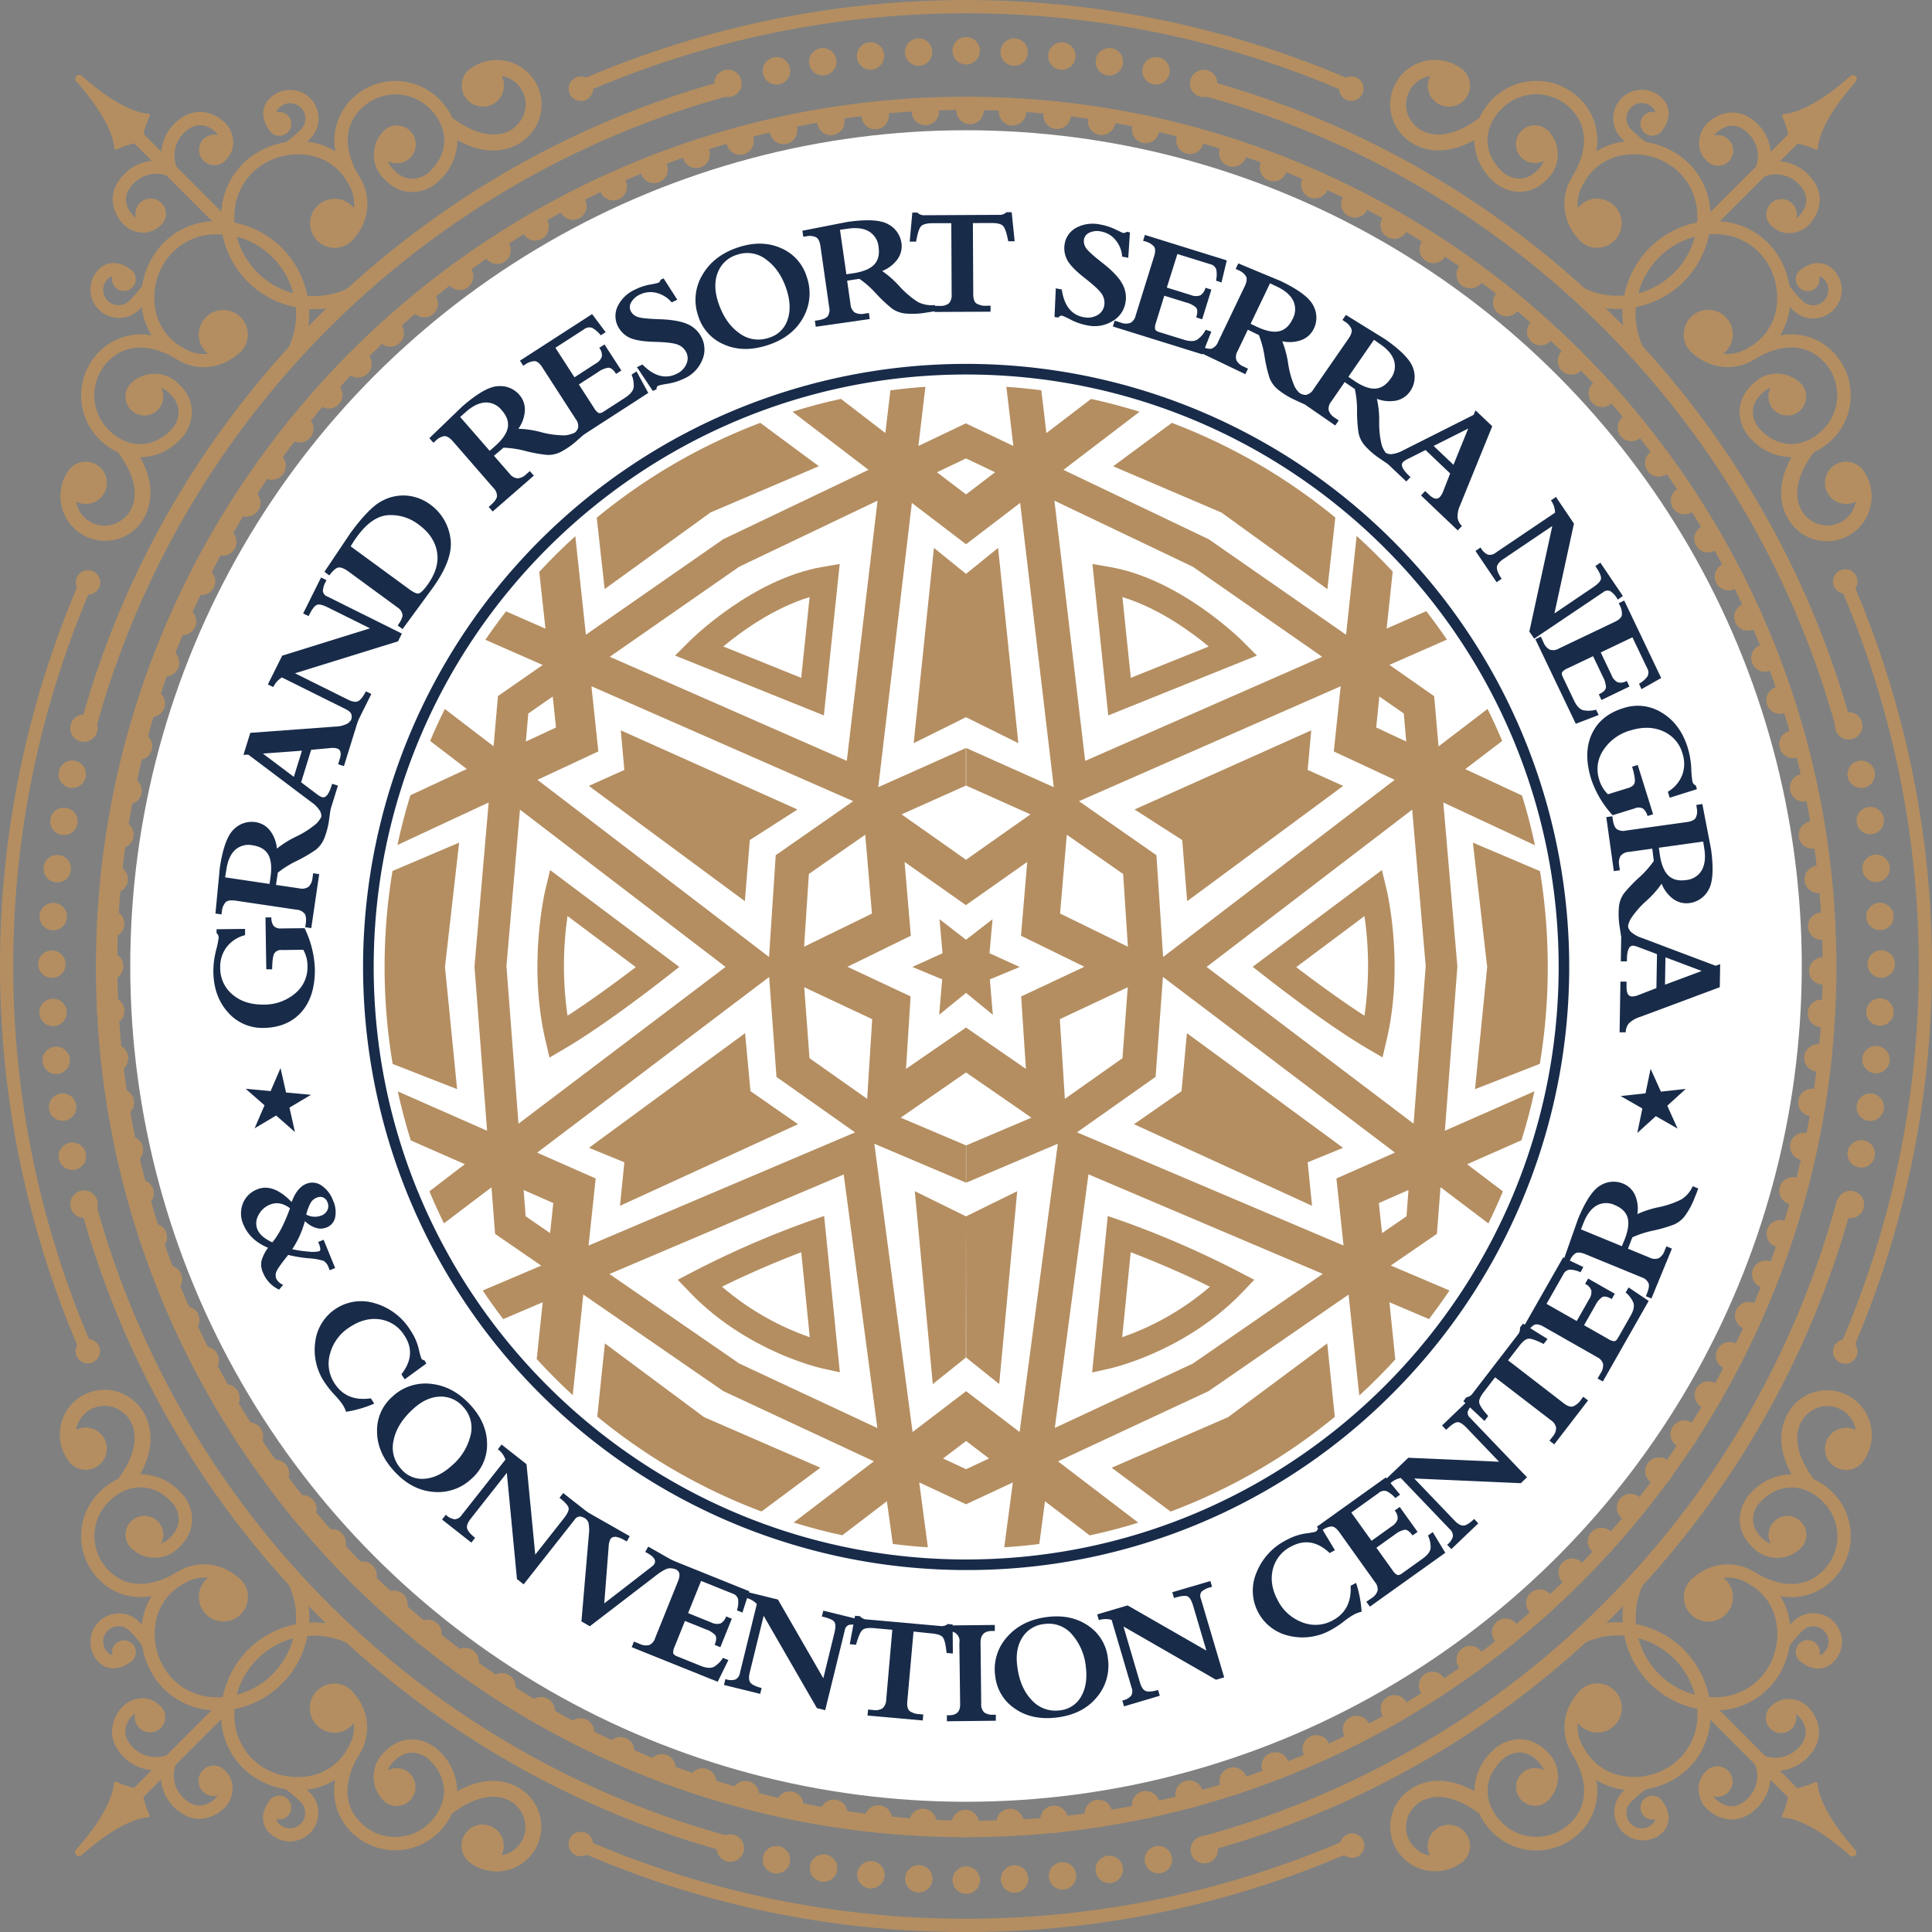 <svg xmlns="http://www.w3.org/2000/svg" viewBox="0 0 731.41 731.41"><rect x="0" y="0" width="731.41" height="731.41" fill="#808080" stroke="none"/><defs><style>.cls-1{fill:#fff;}.cls-2{fill:#182b49;}.cls-3{fill:#b48e61;}</style></defs><g id="Camada_2" data-name="Camada 2"><g id="Camada_4" data-name="Camada 4"><circle class="cls-1" cx="365.71" cy="365.71" r="316.4"/></g><g id="Camada_3" data-name="Camada 3"><path class="cls-2" d="M100.51,347.32l2.22,0a5.21,5.21,0,0,0,.84,3.17,3.51,3.51,0,0,0,2.92,1l8.82-.1a38.24,38.24,0,0,1,3.89,15.37q.12,10.51-5.1,16.38t-14.3,6a17.18,17.18,0,0,1-13.51-5.91q-5.4-6-5.52-15.36a32.91,32.91,0,0,1,1-8,34.42,34.42,0,0,0,1-4.84,2.1,2.1,0,0,0-.79-1.78l0-1.46,10.8-.13,0,2.36a12.79,12.79,0,0,0-7,4.55,12.31,12.31,0,0,0-2.41,7.78,12.91,12.91,0,0,0,4.63,10.14q4.55,3.9,11.72,3.82a18,18,0,0,0,12-4.22,12.79,12.79,0,0,0,4.69-10.23,12.48,12.48,0,0,0-1.6-6.3l-8.15.1a2.93,2.93,0,0,0-2.88,1.4c-.46.92-.71,2.88-.75,5.9l-2.22,0Z"/><path class="cls-2" d="M104.48,335l8.89,1.32a4.32,4.32,0,0,0,3.43-.6,5.27,5.27,0,0,0,1.51-3.39l.25-1.74,2.28.34-3,20.43-2.28-.33.14-.94c.3-2,.18-3.37-.36-4.16a4.3,4.3,0,0,0-3.13-1.55l-23.06-3.42c-1.76-.26-3-.06-3.71.59a5.67,5.67,0,0,0-1.42,3.4l-.18,1.23-2.28-.34,1.65-17.23q1.68-11.31,5.34-14.68a9.55,9.55,0,0,1,8.16-2.69,8.51,8.51,0,0,1,5.44,3.1,13.07,13.07,0,0,1,2.68,6.93,37.55,37.55,0,0,1,7.37-4.6,34.87,34.87,0,0,0,7.66-4.95,11.46,11.46,0,0,0,3-5.91l2.25.33q-.07,1.1-.45,3.63a30.41,30.41,0,0,1-2,7.85,10.61,10.61,0,0,1-3.13,4.1,54.93,54.93,0,0,1-7.16,4.18,37.23,37.23,0,0,0-7.2,4.48Zm-19.26-2.86,16.81,2.5.34-2.28c.57-3.86.31-6.79-.78-8.76s-3.09-3.17-6-3.6A7.58,7.58,0,0,0,89,321.77q-2.55,2.39-3.28,7.31Z"/><path class="cls-2" d="M117.79,283.87,114,296.16l5.89,4.43a7.41,7.41,0,0,0,2,1.19q2.07.64,3.62-4.34l.22-.71,2.2.68-4.64,14.95-2.2-.68.26-.85a4.81,4.81,0,0,0-.11-3.66,11.5,11.5,0,0,0-3.34-3.48l-23.9-18-1.83.08,2.58-8.33,32.14-2.37a10.48,10.48,0,0,0,4.7-1.16,5.68,5.68,0,0,0,2.11-2.91l2.2.68-5.69,18.35-2.2-.69.61-2c.7-2.23.35-3.57-1.05-4a6.64,6.64,0,0,0-2.36-.16Zm-3.48.33-14.79,1.09,11.72,8.81Z"/><path class="cls-2" d="M111.67,254.89l20,9.94q2.66,1.32,4,.57t2.85-3.68l2.06,1-6.37,12.79-2.06-1,.15-.31a5.73,5.73,0,0,0,.82-3.42c-.15-.87-.87-1.62-2.14-2.26l-24.25-12.06a8.27,8.27,0,0,0-3.26,3.65l-2.06-1,5.42-10.89,33.24-10.35-16-7.94q-2.91-1.46-4.16-.91t-2.83,3.71l-.25.51-2.07-1,6.78-13.61,2.06,1-.25.52a7.89,7.89,0,0,0-1.11,3.65,2.52,2.52,0,0,0,1.63,2l28.27,14.06-1.45,2.93Z"/><path class="cls-2" d="M124.68,217.84l-1.86-1.37,9.8-14.6q7-9.57,11.77-12.11a16.94,16.94,0,0,1,9.63-2.13,17.61,17.61,0,0,1,9,3.47,18.84,18.84,0,0,1,7.46,12.4q1.44,8-7,19.53l-11.08,15.13-1.86-1.36q1.93-2.66,1.84-4.08a4,4,0,0,0-1.93-2.77L132.1,216.48q-2.65-1.93-4.06-1.62C127.09,215.08,126,216.07,124.68,217.84Zm8.08-11L155,223.12q2.63,1.92,3.69,1.5c.71-.27,1.7-1.27,3-3q4.81-6.6,3.76-12.65t-6.89-10.32a17.18,17.18,0,0,0-11.66-3.62q-6.1.45-11.58,7.92A34.9,34.9,0,0,0,132.76,206.86Z"/><path class="cls-2" d="M187,172.54l5.91,6.78a4.28,4.28,0,0,0,3,1.77,5.23,5.23,0,0,0,3.35-1.6l1.32-1.15,1.52,1.73-15.58,13.57L185,191.9l.72-.62c1.5-1.31,2.31-2.44,2.42-3.4a4.26,4.26,0,0,0-1.38-3.2L171.48,167.1c-1.17-1.34-2.24-2-3.2-2A5.65,5.65,0,0,0,165,166.8l-.93.81-1.52-1.73,12.45-12q8.63-7.51,13.58-7.69a9.54,9.54,0,0,1,8,3.25,8.47,8.47,0,0,1,2.13,5.88,13.14,13.14,0,0,1-2.47,7,36.93,36.93,0,0,1,8.59,1.29,35.09,35.09,0,0,0,9.05,1.21,11.46,11.46,0,0,0,6.13-2.54l1.5,1.72c-.52.52-1.42,1.34-2.71,2.47a30.16,30.16,0,0,1-6.61,4.67,10.67,10.67,0,0,1-5,1.09,56.46,56.46,0,0,1-8.17-1.47,37.75,37.75,0,0,0-8.38-1.28Zm-12.79-14.68,11.17,12.81,1.73-1.51q4.43-3.84,5.1-7.17T190,155.37a7.58,7.58,0,0,0-6.22-3q-3.5.17-7.25,3.43Z"/><path class="cls-2" d="M227.41,126.94a10.48,10.48,0,0,0-3.21-2.81,3.16,3.16,0,0,0-3.09.53l-10.85,7,7.22,11.18,8-5.18a4.89,4.89,0,0,0,2.37-2.66,4.47,4.47,0,0,0-1-3.32l2-1.28,6.38,9.87-2,1.28c-1-1.61-2-2.39-3-2.33a8.76,8.76,0,0,0-3.82,1.64l-7.27,4.69,5.78,8.95a5.15,5.15,0,0,0,1.62,1.8c.46.23,1.08.09,1.87-.41l8.25-5.33q3-1.95,3.24-4a10.17,10.17,0,0,0-.81-4.73l1.89-1.22,4.44,8.15L215.66,168l-1.25-1.93,2-1.31a5.31,5.31,0,0,0,2.43-2.72,4.21,4.21,0,0,0-.86-3.34L205.26,139c-.94-1.46-1.89-2.22-2.84-2.29a6.9,6.9,0,0,0-3.84,1.45l-.49.31-1.24-1.93,27.3-17.63,5.14,6.86Z"/><path class="cls-2" d="M247.14,148l-6-9,2.07-1q6.54,6.65,12.94,3.53a7.27,7.27,0,0,0,3.65-3.62,5.16,5.16,0,0,0,0-4.55,6,6,0,0,0-2.91-2.76q-2.06-1-9-1.18T238,127.68a9.58,9.58,0,0,1-4.09-4.18,8.54,8.54,0,0,1,0-7.69,13.31,13.31,0,0,1,6.57-6.21,21.49,21.49,0,0,1,5.67-1.89,30.5,30.5,0,0,0,3.07-.64,1.77,1.77,0,0,0,.87-1.16l1.12-.54,5.2,8.1-2.13,1a11.1,11.1,0,0,0-5.83-3.62,9.24,9.24,0,0,0-6.29.71,6.91,6.91,0,0,0-3.18,2.87,3.46,3.46,0,0,0-.2,3.33,4.51,4.51,0,0,0,2.26,2.09q1.62.77,8.64,1t10.66,1.88a10.66,10.66,0,0,1,5.32,5.14,10,10,0,0,1,.12,8.58,13.07,13.07,0,0,1-6.63,6.8,22.93,22.93,0,0,1-6.23,2,34.26,34.26,0,0,0-3.66.73,1.34,1.34,0,0,0-.7,1.4Z"/><path class="cls-2" d="M290.46,130.72q-9.16,2.94-16.45-.35a17.15,17.15,0,0,1-9.69-10.79A18.43,18.43,0,0,1,266,103.92q4.33-7.35,13.72-10.36,8.81-2.82,16,.4a17.22,17.22,0,0,1,9.74,11A18.65,18.65,0,0,1,304,120.35Q299.92,127.69,290.46,130.72ZM279.15,96.41a11.17,11.17,0,0,0-7.34,6.57q-2,4.86,0,11.2,2.58,8,7.9,11.82A12,12,0,0,0,291,127.9a10.46,10.46,0,0,0,7.11-6.71q1.77-5-.3-11.47-2.4-7.47-7.58-11.33A11.63,11.63,0,0,0,279.15,96.41Z"/><path class="cls-2" d="M320.71,106.26l1.27,8.9a4.29,4.29,0,0,0,1.55,3.11,5.28,5.28,0,0,0,3.68.48l1.74-.25.32,2.28-20.45,2.92-.32-2.28.94-.13c2-.29,3.27-.8,3.88-1.53a4.33,4.33,0,0,0,.59-3.45l-3.3-23.07q-.37-2.65-1.62-3.39a5.62,5.62,0,0,0-3.66-.4l-1.23.18-.33-2.28,17-3.33q11.33-1.62,15.58.93a9.52,9.52,0,0,1,4.91,7,8.48,8.48,0,0,1-1.41,6.09,13.15,13.15,0,0,1-5.88,4.56,37.39,37.39,0,0,1,6.51,5.74,34.78,34.78,0,0,0,6.93,5.94,11.5,11.5,0,0,0,6.53,1.21l.32,2.25c-.71.16-1.92.36-3.61.6a30,30,0,0,1-8.09.33,10.64,10.64,0,0,1-4.82-1.82,55.88,55.88,0,0,1-6.05-5.68,37,37,0,0,0-6.35-5.62ZM318,87l2.41,16.83,2.27-.33c3.87-.55,6.6-1.64,8.18-3.25s2.16-3.86,1.75-6.75a7.57,7.57,0,0,0-3.62-5.87c-2-1.18-4.66-1.53-7.94-1.07Z"/><path class="cls-2" d="M368.31,84.45l.14,26.91c0,1.76.4,2.94,1.19,3.52a6.79,6.79,0,0,0,4,.86H375V118l-21.23.1,0-2.3h2a5,5,0,0,0,3.5-1,4.58,4.58,0,0,0,1-3.39l-.13-26.91-7,0c-2.27,0-3.75.4-4.46,1.16s-1.33,2.7-1.87,5.82h-2.42l1-11h1.9a3.61,3.61,0,0,0,2.83,1l28.09-.14a3.61,3.61,0,0,0,2.81-1H383l1.12,11h-2.42q-.88-4.64-1.95-5.78c-.7-.77-2.2-1.14-4.48-1.13Z"/><path class="cls-2" d="M399.21,120l.49-10.84,2.26.42q1.34,9.23,8.33,10.51a7.29,7.29,0,0,0,5.09-.75,5.16,5.16,0,0,0,2.66-3.69,6,6,0,0,0-.71-4q-1.06-2-6.59-6.32t-6.86-7.21a9.48,9.48,0,0,1-.82-5.79,8.5,8.5,0,0,1,4.55-6.2,13.32,13.32,0,0,1,9-1.11,22.11,22.11,0,0,1,5.68,1.83c1.73.85,2.68,1.28,2.85,1.32a1.82,1.82,0,0,0,1.4-.42l1.22.22-.62,9.61-2.32-.42a11,11,0,0,0-2.56-6.37,9.18,9.18,0,0,0-5.48-3.16,6.85,6.85,0,0,0-4.27.42,3.49,3.49,0,0,0-2.14,2.57,4.57,4.57,0,0,0,.59,3q.85,1.57,6.39,5.9t7.47,7.82a10.67,10.67,0,0,1,1.24,7.3,10,10,0,0,1-5,7,13,13,0,0,1-9.36,1.55,23.15,23.15,0,0,1-6.2-2.09,32.09,32.09,0,0,0-3.38-1.59,1.35,1.35,0,0,0-1.39.71Z"/><path class="cls-2" d="M460.35,106.25a10.47,10.47,0,0,0,.1-4.26,3.14,3.14,0,0,0-2.39-2l-12.33-3.83-4,12.71,9.12,2.83a4.92,4.92,0,0,0,3.56.11,4.48,4.48,0,0,0,1.93-2.87l2.26.7-3.49,11.23-2.25-.7c.56-1.84.53-3.09-.11-3.78a8.9,8.9,0,0,0-3.71-1.87l-8.27-2.57-3.15,10.18a5.13,5.13,0,0,0-.34,2.4c.11.5.62.89,1.52,1.17l9.38,2.91q3.42,1.06,5.15-.09a10.15,10.15,0,0,0,3.1-3.65l2.15.66-3.4,8.63L421.3,123.6l.69-2.2,2.31.72a5.22,5.22,0,0,0,3.64.12,4.19,4.19,0,0,0,2-2.8l7-22.48c.51-1.65.49-2.86-.06-3.64a7,7,0,0,0-3.58-2l-.55-.17.68-2.21,31,9.64-2,8.35Z"/><path class="cls-2" d="M472.4,124.82l-3.88,8.11a4.24,4.24,0,0,0-.44,3.44,5.21,5.21,0,0,0,2.8,2.44l1.58.76-1,2.08-18.64-8.91,1-2.08.85.41c1.81.86,3.17,1.15,4.09.88a4.34,4.34,0,0,0,2.39-2.54l10.06-21c.77-1.61.95-2.85.53-3.72a5.68,5.68,0,0,0-2.83-2.36l-1.12-.53,1-2.08,16,6.65q10.31,4.93,12.45,9.42a9.54,9.54,0,0,1,.17,8.59,8.45,8.45,0,0,1-4.56,4.29,13,13,0,0,1-7.42.52,37.58,37.58,0,0,1,2.23,8.4,35.27,35.27,0,0,0,2.47,8.78,11.53,11.53,0,0,0,4.77,4.63l-1,2.05c-.69-.26-1.8-.76-3.34-1.5a30,30,0,0,1-6.92-4.22,10.6,10.6,0,0,1-3-4.19,53.78,53.78,0,0,1-1.89-8.08,37.2,37.2,0,0,0-2.16-8.2Zm8.4-17.57-7.34,15.33,2.08,1c3.53,1.69,6.39,2.3,8.6,1.84s3.95-2,5.21-4.65a7.62,7.62,0,0,0,.25-6.89q-1.55-3.15-6-5.29Z"/><path class="cls-2" d="M509.06,144.64,504,152a4.26,4.26,0,0,0-1,3.33,5.22,5.22,0,0,0,2.37,2.85l1.44,1-1.31,1.9-17-11.76,1.31-1.89.78.54c1.65,1.13,2.94,1.64,3.89,1.52a4.36,4.36,0,0,0,2.77-2.13l13.27-19.17c1-1.46,1.39-2.66,1.12-3.58a5.71,5.71,0,0,0-2.42-2.78l-1-.71,1.31-1.89,14.72,9.1q9.4,6.51,10.8,11.28a9.53,9.53,0,0,1-1.2,8.51,8.52,8.52,0,0,1-5.18,3.51,13.15,13.15,0,0,1-7.41-.66,37,37,0,0,1,.87,8.64,34.83,34.83,0,0,0,1,9.06,11.42,11.42,0,0,0,4,5.32l-1.3,1.88c-.63-.37-1.65-1-3.06-2a30.14,30.14,0,0,1-6.15-5.25,10.66,10.66,0,0,1-2.29-4.62,55.09,55.09,0,0,1-.59-8.28,36.67,36.67,0,0,0-.83-8.43Zm11.09-16-9.68,14,1.89,1.31c3.22,2.22,5.95,3.28,8.21,3.17s4.21-1.36,5.87-3.76a7.57,7.57,0,0,0,1.34-6.76q-1-3.36-5.1-6.18Z"/><path class="cls-2" d="M549,179.24l-9.32-8.87-6.59,3.31a7.25,7.25,0,0,0-1.94,1.25q-1.5,1.57,2.28,5.16l.54.52-1.58,1.67L521,171.48l1.59-1.66.65.61a4.76,4.76,0,0,0,3.33,1.52,11.34,11.34,0,0,0,4.6-1.45l26.7-13.44.74-1.69,6.32,6-12.14,29.85a10.43,10.43,0,0,0-1,4.73,5.69,5.69,0,0,0,1.67,3.18l-1.59,1.67-13.91-13.24,1.58-1.67,1.51,1.43c1.69,1.61,3.05,1.89,4.05.83a6.83,6.83,0,0,0,1.2-2Zm1.25-3.27,5.58-13.74-13.09,6.59Z"/><path class="cls-2" d="M587.67,199.13l-18.48,12.48c-1.64,1.1-2.47,2.18-2.5,3.22s.58,2.48,1.8,4.3l-1.91,1.29-8-11.85,1.91-1.29.2.29a5.74,5.74,0,0,0,2.57,2.4,3.47,3.47,0,0,0,3-.75l22.45-15.15a8.2,8.2,0,0,0-1.57-4.64l1.91-1.29,6.81,10.09-7.39,34,14.78-10q2.7-1.82,2.85-3.17t-1.83-4.29l-.32-.47,1.91-1.29,8.51,12.61L612.48,227l-.32-.48a7.91,7.91,0,0,0-2.63-2.76,2.51,2.51,0,0,0-2.56.42L580.8,241.79l-1.83-2.7Z"/><path class="cls-2" d="M620.5,258.87a10.45,10.45,0,0,0,3.2-2.81,3.17,3.17,0,0,0-.14-3.14L618,241.27,606,247l4.11,8.62a4.89,4.89,0,0,0,2.34,2.69,4.5,4.5,0,0,0,3.42-.53l1,2.13L606.27,265l-1-2.13q2.6-1.24,2.7-2.64a9,9,0,0,0-1.14-4l-3.73-7.81L593.47,253a5.22,5.22,0,0,0-2,1.38c-.29.43-.23,1.06.17,1.91l4.23,8.86c1,2.16,2.22,3.41,3.57,3.73a10.31,10.31,0,0,0,4.79-.2l1,2L596.55,274,581.25,242l2.08-1,1,2.19a5.24,5.24,0,0,0,2.38,2.75,4.17,4.17,0,0,0,3.43-.42l21.24-10.13c1.56-.74,2.43-1.58,2.63-2.52a7,7,0,0,0-.95-4l-.25-.52,2.08-1,14,29.33-7.46,4.23Z"/><path class="cls-2" d="M625.83,308.26l-2.12.66a5.38,5.38,0,0,0-1.71-2.81,3.54,3.54,0,0,0-3.08-.09l-8.42,2.61A38.35,38.35,0,0,1,602.4,295q-3.1-10,.24-17.16t12-9.78a17.14,17.14,0,0,1,14.63,1.83q6.88,4.22,9.66,13.16a32.62,32.62,0,0,1,1.35,7.92,35.25,35.25,0,0,0,.44,4.91,2.08,2.08,0,0,0,1.27,1.48l.43,1.4L632.11,302l-.7-2.26a12.77,12.77,0,0,0,5.44-6.35,12.32,12.32,0,0,0,.1-8.14,12.93,12.93,0,0,0-7.32-8.41q-5.48-2.44-12.33-.33a18,18,0,0,0-10.3,7.45,12.82,12.82,0,0,0-1.59,11.15,12.53,12.53,0,0,0,3.32,5.58l7.79-2.41c1.39-.43,2.18-1.15,2.36-2.16s-.14-3-1-5.87l2.12-.65Z"/><path class="cls-2" d="M625.51,321.28l-8.91,1.24a4.28,4.28,0,0,0-3.11,1.54,5.25,5.25,0,0,0-.49,3.67l.24,1.75-2.28.31-2.86-20.45,2.29-.32.13.94c.27,2,.78,3.27,1.51,3.89a4.37,4.37,0,0,0,3.45.59l23.08-3.22c1.77-.24,2.9-.78,3.4-1.61a5.67,5.67,0,0,0,.4-3.66l-.17-1.23,2.28-.32,3.28,17q1.57,11.33-1,15.58a9.55,9.55,0,0,1-7.07,4.89,8.45,8.45,0,0,1-6.09-1.44,13,13,0,0,1-4.54-5.89,37,37,0,0,1-5.76,6.49,34.77,34.77,0,0,0-6,6.91,11.48,11.48,0,0,0-1.23,6.53l-2.25.31c-.16-.71-.36-1.92-.6-3.61a30.61,30.61,0,0,1-.3-8.09,10.64,10.64,0,0,1,1.84-4.81,54.93,54.93,0,0,1,5.7-6,37.07,37.07,0,0,0,5.64-6.33Zm19.28-2.7L628,320.93l.32,2.28q.81,5.81,3.22,8.19t6.75,1.77a7.57,7.57,0,0,0,5.88-3.59q1.79-3,1.09-7.95Z"/><path class="cls-2" d="M627.08,374.07l.22-12.86-6.9-2.61a7.37,7.37,0,0,0-2.24-.58q-2.16,0-2.25,5.18v.74l-2.31,0,.27-15.66,2.3,0v.89a4.77,4.77,0,0,0,1.13,3.48,11.37,11.37,0,0,0,4.18,2.4l28,10.56,1.73-.6-.14,8.73L620.84,385a10.47,10.47,0,0,0-4.19,2.43,5.7,5.7,0,0,0-1.21,3.38l-2.3,0,.32-19.2,2.31,0,0,2.08c0,2.34.67,3.52,2.13,3.55a6.74,6.74,0,0,0,2.32-.51Zm3.25-1.29,13.89-5.19-13.72-5.17Z"/><path class="cls-2" d="M616.3,472.72l8.21,3.38a4.3,4.3,0,0,0,3.43.24,5.22,5.22,0,0,0,2.25-2.89l.66-1.61,2.1.87-7.76,18.87-2.11-.87.36-.86c.75-1.83,1-3.19.65-4.08a4.27,4.27,0,0,0-2.64-2.22l-21.3-8.76c-1.63-.67-2.86-.78-3.7-.32a5.58,5.58,0,0,0-2.17,2.92l-.47,1.13-2.1-.87,5.68-16.13q4.29-10.44,8.6-12.8a9.43,9.43,0,0,1,8.47-.64,8.37,8.37,0,0,1,4.48,4.26,12.93,12.93,0,0,1,.93,7.29A36.9,36.9,0,0,1,628,457a34.44,34.44,0,0,0,8.53-2.93,11.31,11.31,0,0,0,4.3-5l2.08.85c-.22.69-.65,1.82-1.3,3.38a29.79,29.79,0,0,1-3.77,7.06,10.65,10.65,0,0,1-4,3.18,54.52,54.52,0,0,1-7.87,2.31,37.36,37.36,0,0,0-8,2.58Zm-17.8-7.32L614,471.79l.87-2.1q2.21-5.37,1.33-8.59c-.58-2.16-2.2-3.78-4.87-4.88a7.52,7.52,0,0,0-6.81.13c-2,1.13-3.65,3.21-4.89,6.24Z"/><path class="cls-2" d="M598.35,481.65a10.22,10.22,0,0,0-4.09-1,3.12,3.12,0,0,0-2.47,1.88l-6.31,11.08,11.43,6.51,4.66-8.2a4.85,4.85,0,0,0,.87-3.41,4.42,4.42,0,0,0-2.37-2.47l1.16-2,10.09,5.74-1.15,2c-1.65-.94-2.87-1.17-3.67-.69a8.64,8.64,0,0,0-2.59,3.18l-4.23,7.42,9.14,5.21a5.06,5.06,0,0,0,2.25.84c.51,0,1-.41,1.45-1.22l4.8-8.43c1.17-2.06,1.5-3.72,1-5a10,10,0,0,0-2.87-3.77l1.1-1.93,7.6,5.11L606.8,523l-2-1.13,1.19-2.07a5.22,5.22,0,0,0,.89-3.49,4.16,4.16,0,0,0-2.28-2.54l-20.21-11.51c-1.48-.84-2.66-1.08-3.52-.71a6.8,6.8,0,0,0-2.71,3l-.28.5-2-1.13,15.89-27.9,7.64,3.66Z"/><path class="cls-2" d="M570.92,515,592,531.25q2.07,1.59,3.48,1.2a6.69,6.69,0,0,0,3.06-2.56l.85-1.11,1.81,1.39-12.8,16.63-1.8-1.39,1.2-1.56a4.83,4.83,0,0,0,1.3-3.36,4.51,4.51,0,0,0-2-2.86L566,521.42l-4.2,5.46c-1.37,1.77-2,3.17-1.8,4.18s1.3,2.68,3.4,5L562,537.94l-8-7.48L555.1,529a3.55,3.55,0,0,0,2.49-1.6l16.92-22a3.49,3.49,0,0,0,.91-2.81l1.15-1.49,9.28,5.81-1.46,1.89c-2.77-1.41-4.66-2.07-5.69-2s-2.22,1-3.6,2.81Z"/><path class="cls-2" d="M535.4,559.72l15.24,15.92c1.35,1.41,2.53,2,3.56,1.89s2.31-1,3.88-2.48l1.57,1.65-10.2,9.76-1.57-1.64.25-.24a5.78,5.78,0,0,0,1.9-2.91,3.35,3.35,0,0,0-1.24-2.81L530.3,559.53a8.11,8.11,0,0,0-4.26,2.3l-1.58-1.64,8.69-8.32,34.36,1.51-12.18-12.73c-1.48-1.55-2.67-2.3-3.57-2.24s-2.18.89-3.86,2.5l-.42.39-1.57-1.64,10.86-10.39,1.57,1.64-.41.4a7.72,7.72,0,0,0-2.25,3,2.45,2.45,0,0,0,.84,2.42l21.57,22.54-2.33,2.23Z"/><path class="cls-2" d="M528.24,567.14a10.51,10.51,0,0,0-3.29-2.62,3.13,3.13,0,0,0-3,.67l-10.38,7.43,7.66,10.69,7.66-5.49a4.86,4.86,0,0,0,2.22-2.74,4.45,4.45,0,0,0-1.11-3.23l1.9-1.36,6.76,9.45-1.9,1.35c-1.11-1.54-2.12-2.26-3-2.16a8.79,8.79,0,0,0-3.69,1.8l-7,5,6.13,8.56a4.91,4.91,0,0,0,1.69,1.7c.46.21,1.07.05,1.82-.49l7.89-5.65q2.89-2.07,3-4.12a10.12,10.12,0,0,0-1-4.62l1.8-1.29,4.76,7.83L518.6,608.24l-1.33-1.85,2-1.39a5.16,5.16,0,0,0,2.26-2.8,4.08,4.08,0,0,0-1-3.25L507,580c-1-1.39-2-2.1-2.9-2.12a6.78,6.78,0,0,0-3.73,1.61l-.46.33L498.53,578l26.11-18.69,5.4,6.53Z"/><path class="cls-2" d="M511.32,600.34l2.06-1.09a43.71,43.71,0,0,1,2.09,10.91,11.76,11.76,0,0,0-3.23,1.26,30.57,30.57,0,0,0-3.63,2.52,35.16,35.16,0,0,1-4.73,3.11A21.89,21.89,0,0,1,488,619.28a17.49,17.49,0,0,1-12.32-23.93A23.46,23.46,0,0,1,487.06,583a22,22,0,0,1,7.21-2.47,31.63,31.63,0,0,0,3.79-.66,1.5,1.5,0,0,0,.77-1.05l1.28-.68,5.26,8.74-2,1.07q-6.89-6.56-14.48-2.53a13.15,13.15,0,0,0-7,8.58q-1.44,5.64,1.78,11.73a17.09,17.09,0,0,0,9.31,8.43,13.46,13.46,0,0,0,11.49-.68Q511.81,609.59,511.32,600.34Z"/><path class="cls-2" d="M425.32,615.76l6.22,21.13c.55,1.88,1.32,3,2.3,3.32s2.5.19,4.58-.42l.64,2.19-13.54,4-.64-2.18.32-.1a5.76,5.76,0,0,0,3-1.7,3.41,3.41,0,0,0,.2-3.07l-7.56-25.67a8.18,8.18,0,0,0-4.84.09l-.64-2.18,11.53-3.4,29.83,17.12-5-16.9c-.61-2.06-1.32-3.27-2.14-3.63s-2.35-.21-4.59.44l-.54.17-.65-2.19,14.42-4.24.64,2.18-.54.16a8,8,0,0,0-3.39,1.65,2.49,2.49,0,0,0-.36,2.54L463.44,635l-3.1.91Z"/><path class="cls-2" d="M400.11,650.2q-9.44,1.17-15.91-3.37a16.91,16.91,0,0,1-7.42-12.24,18.18,18.18,0,0,1,4.51-14.9q5.56-6.35,15.22-7.54,9.08-1.11,15.5,3.33A17,17,0,0,1,419.44,628a18.45,18.45,0,0,1-4.28,14.62Q409.85,649,400.11,650.2Zm-4.69-35.39a11,11,0,0,0-8.32,5q-2.84,4.35-2,10.87,1,8.28,5.49,12.93a12,12,0,0,0,10.54,3.9,10.34,10.34,0,0,0,8.14-5.21q2.63-4.53,1.81-11.19a21.76,21.76,0,0,0-5.28-12.39A11.49,11.49,0,0,0,395.42,614.81Z"/><path class="cls-2" d="M358.08,617.64l0-2.27,18.53-.2,0,2.27h-1q-4.44,0-4.4,4.43l.25,23.09a4.24,4.24,0,0,0,1.11,3.3,5.3,5.3,0,0,0,3.49.89H377l0,2.28-18.53.2,0-2.28h.83q4.23,0,4.19-4.06L363.19,622a3.65,3.65,0,0,0-4.34-4.34Z"/><path class="cls-2" d="M345.84,617.67l-2.36,26.48c-.16,1.74.13,2.93.85,3.58a6.78,6.78,0,0,0,3.81,1.21l1.39.12-.2,2.27-20.9-1.86.2-2.27,2,.17a4.81,4.81,0,0,0,3.53-.7,4.54,4.54,0,0,0,1.34-3.24L337.81,617l-6.86-.61c-2.23-.19-3.73,0-4.49.73s-1.56,2.53-2.38,5.55l-2.38-.21,2-10.77,1.88.17a3.53,3.53,0,0,0,2.69,1.24l27.64,2.46a3.57,3.57,0,0,0,2.86-.74l1.87.16.09,11-2.39-.21c-.29-3.09-.75-5-1.37-5.86s-2.06-1.33-4.31-1.53Z"/><path class="cls-2" d="M289.1,611.7l-5.25,21.4c-.47,1.9-.36,3.24.32,4s2.06,1.43,4.16,1.94l-.54,2.22-13.71-3.37.54-2.21.34.08a5.74,5.74,0,0,0,3.47.05,3.37,3.37,0,0,0,1.71-2.56l6.38-26a8.19,8.19,0,0,0-4.23-2.36l.54-2.21,11.68,2.87,17.18,29.8,4.19-17.12c.51-2.08.51-3.48,0-4.21s-1.92-1.36-4.19-1.92l-.55-.13.54-2.21,14.6,3.58-.54,2.21-.56-.14a7.78,7.78,0,0,0-3.75-.27,2.46,2.46,0,0,0-1.6,2l-7.43,30.29-3.13-.76Z"/><path class="cls-2" d="M279,609.64a10.31,10.31,0,0,0,.44-4.19,3.12,3.12,0,0,0-2.19-2.19l-11.84-4.76-4.91,12.19,8.75,3.53a4.84,4.84,0,0,0,3.5.39,4.44,4.44,0,0,0,2.13-2.67l2.17.87-4.34,10.78-2.16-.88c.7-1.76.77-3,.19-3.72a8.73,8.73,0,0,0-3.5-2.15l-7.93-3.19-3.93,9.77a5.2,5.2,0,0,0-.53,2.33c.08.51.54.93,1.41,1.27l9,3.63q3.28,1.32,5.08.33a10.06,10.06,0,0,0,3.35-3.35l2.06.83-4.05,8.22-32.55-13.1.85-2.12,2.22.9a5.2,5.2,0,0,0,3.57.41,4.11,4.11,0,0,0,2.21-2.59l8.69-21.58c.63-1.58.71-2.78.23-3.58a6.83,6.83,0,0,0-3.36-2.28l-.53-.21.85-2.11,29.78,12-2.6,8.07Z"/><path class="cls-2" d="M220.12,613.82l2.8-32.8a14,14,0,0,0-.16-4.66,5.39,5.39,0,0,0-2.7-2.59l-.38-.21,1.13-2,17.59,10-1.12,2-.87-.49q-4.18-2.37-5.38-.27a6.72,6.72,0,0,0-.61,2.7L228.76,607,247,592.89a3,3,0,0,0,.72-.81c.74-1.32-.07-2.65-2.45-4l-1-.56,1.13-2,12.86,7.29-1.12,2-.37-.21a5.68,5.68,0,0,0-3.57-.86c-1.11.15-2.86,1.13-5.25,3l-24.67,18.93Z"/><path class="cls-2" d="M191.87,557.59l-13.63,17.3q-1.81,2.31-1.38,3.79t3,3.5L178.44,584l-11.09-8.74,1.41-1.79.27.21a5.66,5.66,0,0,0,3.14,1.48,3.38,3.38,0,0,0,2.62-1.61l16.56-21a8.13,8.13,0,0,0-2.87-3.89l1.4-1.79,9.45,7.44,3.3,34.24,10.9-13.84c1.33-1.68,1.9-3,1.73-3.84s-1.19-2-3-3.49l-.45-.35,1.41-1.79L225,574.5l-1.41,1.78-.45-.35a8,8,0,0,0-3.31-1.81,2.48,2.48,0,0,0-2.28,1.18l-19.31,24.5-2.53-2Z"/><path class="cls-2" d="M149.17,556.88q-6.39-7-6.43-14.93a16.89,16.89,0,0,1,5.72-13.13,18.21,18.21,0,0,1,14.76-4.92q8.4.89,14.95,8.09,6.15,6.75,6.22,14.57a17.06,17.06,0,0,1-5.92,13.29,18.44,18.44,0,0,1-14.42,4.94Q155.78,564.15,149.17,556.88Zm26.2-24.25a11.06,11.06,0,0,0-8.92-3.9q-5.19.21-10,4.63Q150.23,539,149,545.31a11.92,11.92,0,0,0,2.9,10.86,10.34,10.34,0,0,0,9,3.64q5.2-.46,10.18-5a21.68,21.68,0,0,0,7.07-11.45A11.51,11.51,0,0,0,175.37,532.63Z"/><path class="cls-2" d="M140.39,529.37l1.29,2a43.82,43.82,0,0,1-10.67,3.1,12.26,12.26,0,0,0-1.56-3.1A33.3,33.3,0,0,0,126.6,528a35.57,35.57,0,0,1-3.54-4.42,21.87,21.87,0,0,1-3.71-15.61A17.5,17.5,0,0,1,142,493.41a23.48,23.48,0,0,1,13.37,10.18,22,22,0,0,1,3.14,7,30.44,30.44,0,0,0,1,3.71,1.49,1.49,0,0,0,1.12.66l.8,1.22-8.22,6-1.25-1.9q5.88-7.49,1.16-14.66A13.09,13.09,0,0,0,144,499.5q-5.76-.92-11.51,2.87a17.08,17.08,0,0,0-7.53,10.06,13.52,13.52,0,0,0,1.76,11.38Q131.24,530.72,140.39,529.37Z"/><path class="cls-2" d="M107.19,486.41l-1.53,1.82a12.15,12.15,0,0,1-6.11-6.46,7.42,7.42,0,0,1-.53-4.56,15.25,15.25,0,0,1,2.46-4.83q-6.93-2.89-9.4-8.95a10.17,10.17,0,0,1-.15-7.77,9.37,9.37,0,0,1,5.48-5.41q6-2.43,13,4.82,2-5.46,5.49-6.88a6,6,0,0,1,5.74.57,11.63,11.63,0,0,1,4.45,5.73,10.38,10.38,0,0,1,.79,6.36,5.17,5.17,0,0,1-3.19,3.81q-3.91,1.59-8.27-2.35a36.13,36.13,0,0,1-4.78,10.61,43.68,43.68,0,0,0,6.24.91,11.36,11.36,0,0,0,3.94-.14q.92-.37-.09-2.85l-.27-.66,2.06-.83,4.36,10.7-2.06.84-.35-.87a4.93,4.93,0,0,0-1.92-2.67,23.82,23.82,0,0,0-5.83-1,51.06,51.06,0,0,1-7.61-1.27c-2.75,3.42-4.27,5.59-4.55,6.53a3.52,3.52,0,0,0,0,2.4A4.84,4.84,0,0,0,107.19,486.41Zm2.6-29c-2.58-1.92-5.11-2.38-7.57-1.37a8.27,8.27,0,0,0-4.38,4,6.18,6.18,0,0,0-.41,5.35q1.18,2.89,5.67,4.94Q106.66,466.1,109.79,457.41Zm10.09-4a4.57,4.57,0,0,0-2.26,1.92,18.84,18.84,0,0,0-1.68,4.47,6.84,6.84,0,0,0,5.69.39,4.16,4.16,0,0,0,2.33-2.08,3.59,3.59,0,0,0,0-3,3.11,3.11,0,0,0-1.66-1.81A3.08,3.08,0,0,0,119.88,453.43Z"/><polygon class="cls-2" points="111.66 428.56 104.54 422.31 96.39 427.15 100.14 418.44 93.01 412.19 102.45 413.06 106.2 404.35 108.29 413.6 117.73 414.47 109.58 419.31 111.66 428.56"/><polygon class="cls-2" points="635.09 427.25 626.85 422.55 619.84 428.93 621.76 419.65 613.53 414.94 622.96 413.91 624.88 404.63 628.78 413.27 638.2 412.23 631.19 418.61 635.09 427.25"/><polygon class="cls-3" points="374.6 360.88 375.75 347.99 365.71 355.76 365.71 355.76 355.67 347.98 356.82 360.87 345.39 366.07 356.69 370.76 355.55 384.17 365.71 375.88 365.71 375.88 375.87 384.18 374.73 370.77 386.03 366.08 374.6 360.88"/><path class="cls-3" d="M523.16,329.38,474.24,366l5.11,4c.91.72,22.41,17.63,38.19,26.89l5.85,3.43,1.55-6.6c6.66-28.4.27-55.79,0-56.94Zm-6.61,55.14c-9.41-6.07-19.79-13.78-25.83-18.38l25.84-19.33A131.58,131.58,0,0,1,516.55,384.52Z"/><path class="cls-3" d="M475.85,248.18l-5.35-5.35c-1-1-23.9-23.64-50.44-28.2l-6.5-1.12,6,57.33Zm-18.24-3.44L428.1,256.61l-3.18-30.56C438.48,230.15,450.73,239.05,457.61,244.74Z"/><path class="cls-3" d="M470.23,489.32l4.61-4.81-5.9-3.08a357.06,357.06,0,0,0-43.57-19l-6-2.08-5.91,59.23,6.75-1.51C421.39,517.79,449,511.43,470.23,489.32Zm-42.17-15.26c6.6,2.53,17.91,7.1,30,13.06a102.72,102.72,0,0,1-33.22,19.11Z"/><polygon class="cls-3" points="365.71 271.52 385.52 281.35 377.86 207.43 365.71 217.25 365.71 217.25 353.56 207.42 345.9 281.34 365.71 271.51 365.71 271.52"/><polygon class="cls-3" points="496.41 276.49 429.51 306.45 447.56 318.02 449.43 341.17 508.49 297.53 495.05 291.47 496.41 276.49"/><polygon class="cls-3" points="449.34 391.13 447.3 413.09 429.3 425.6 496.71 456.49 495.05 440.02 508.45 434.54 449.34 391.13"/><path class="cls-3" d="M551.71,366.17l0-.49L546.4,303.8,581.1,320q-2-9.58-4.9-18.83l-21.49-10,14-10.68q-2.61-6.15-5.56-12.11l-18.55,14.19-1.65-19L526,251.7l21.78-9.57q-3.75-5.5-7.83-10.76l-15,6.59,2.29-21.58q-6.51-7-13.65-13.5l-4,37.42-52-36.16-55-26.26,28.82-22q-9-2.81-18.34-4.86l-16.93,12.92-1.92-16.19q-6.56-.86-13.24-1.31l2.65,22.4-18-8.57-17.95,8.57,2.65-22.39q-6.69.45-13.25,1.32l-1.91,16.17L318.35,151q-9.33,2-18.34,4.87l28.79,22-55,26.26-52,36.16-4-37.32q-7.12,6.47-13.65,13.51L206.5,238l-14.92-6.55q-4.08,5.25-7.83,10.76l21.69,9.53-16.93,11.78-1.65,19L168.4,268.4q-3,6-5.56,12.11l13.87,10.61-21.35,9.94q-2.85,9.24-4.9,18.83L185,303.8l-5.35,61.88,0,.49,4.75,61.9-33.81-14.89q2.06,9.44,4.91,18.55l20.47,9L162.56,451q2.56,6.17,5.51,12.13l18-13.65,1.36,17.66,17.47,12-22.16,9.41q3.72,5.54,7.76,10.83L205.46,493l-2.27,21.51q6.5,7.13,13.63,13.67l4-38.1,53,36.55.45.21,56.55,26.38-30.36,23.17q9,2.8,18.4,4.83l16.89-12.89L338,584.51c4.38.55,8.81,1,13.27,1.26L348,561.22l17.72,8.26h0l17.72-8.27-3.25,24.56q6.69-.42,13.27-1.26l2.15-16.16,16.92,12.91q9.36-2,18.4-4.82l-30.39-23.2,56.55-26.38.45-.21,53-36.55,4.05,38.21q7.13-6.54,13.64-13.66L526,493l15,6.38q4-5.3,7.76-10.83l-22.25-9.45,17.47-12,1.36-17.66,18.12,13.72q2.94-6,5.52-12.13l-13.57-10.28L576,431.67q2.85-9.1,4.9-18.54L547,428.07ZM522.19,263.68l9.25,6.43.92,10.61L521,275.41ZM528,295.22l-87.67,67.07-2.53-38.53-29.33-20.45,99.09-43.51-2.62,24.68ZM388.39,404.65,365.71,389,343,404.65l1.73-27.44L320.82,366l24-11.75-2.37-27.94,23.22,16.35h0l23.22-16.36-2.37,27.94,24,11.75-23.94,11.25Zm-58.2-18.82L328.29,416l-21.83-15.39-2-26.86ZM304.41,358.4l1.81-27.55L327.56,316l2.54,29.87Zm122.53,15.35-2,26.86L403.13,416l-1.9-30.17Zm-25.62-27.91L403.86,316l21.34,14.88L427,358.4Zm50.24-131.29,49,34.1-89.74,39.4-11.64-98.5Zm-85.85-41,11,5.24-11,8.39-11-8.39Zm-20.5,16.85,20.5,15.64h0l20.5-15.65L398.93,298l-33.16-14.83v14.24l24.34,10.89-24.4,17.19-24.4-17.19,24.34-10.89V283.19L332.49,298Zm-65.35,24.14,52.36-25-11.64,98.5-89.74-39.4Zm-53.34,69.93L223.9,259.8,323,303.31l-29.33,20.45-2.53,38.53-87.67-67.07ZM200,270.11l9.25-6.43,1.24,11.73-11.41,5.31Zm-8.27,95.63,5.12-59.23,77.83,59.55L196.29,425.4Zm16.53,101.09L199,460.46l-.76-9.95,11.22,4.94Zm-4.91-30.46,87.83-66.5,2.78,37.83,29.75,21L222.82,471.53l2.69-25.39Zm76.54,79.84-49.18-33.9,88.7-37.68,12.74,96Zm85.84,40-8.7-4.06,8.7-6.64,8.7,6.64ZM386,542.13l-20.26-15.46-20.26,15.46L331,433l34.69,14.72V433.61l-24.71-10.49L365.71,406l24.77,17.13-24.71,10.49v14.12L400.46,433Zm65.58-25.92-52.26,24.37,12.74-96,88.7,37.68Zm54.36-70.07,2.69,25.39L407.73,428.67l29.75-21,2.78-37.83,87.83,66.5Zm26.53,14.32-9.26,6.37L522,455.45l11.22-4.94Zm2.69-35.06-78.37-59.34,77.83-59.55,5.12,59.23Z"/><path class="cls-3" d="M505.52,195.93l-3,27.12-40.09-29-41-17.53,22.2-16.43A220.36,220.36,0,0,1,505.52,195.93Z"/><path class="cls-3" d="M585.94,366.08a221.66,221.66,0,0,1-3,36.67l-24.53,9.58,4.6-46.25L557.6,319,583,329.79A222.62,222.62,0,0,1,585.94,366.08Z"/><path class="cls-3" d="M505.33,536.38a219.69,219.69,0,0,1-62.15,35.87h0l-22.33-16.6,44.08-19.15,37.53-27.92Z"/><path class="cls-3" d="M208.25,329.38l-1.77,7.39c-.27,1.16-6.66,28.55,0,57l1.55,6.6,5.85-3.43c15.77-9.26,37.27-26.17,38.18-26.89l5.11-4Zm6.61,55.14a131.23,131.23,0,0,1,0-37.72l25.84,19.33C234.65,370.73,224.27,378.44,214.86,384.52Z"/><path class="cls-3" d="M260.92,242.83l-5.35,5.35,56.32,22.66,6-57.33-6.51,1.11C284.82,219.18,261.88,241.86,260.92,242.83Zm42.4,13.78-29.51-11.88c6.88-5.69,19.13-14.58,32.69-18.69Z"/><path class="cls-3" d="M306.05,462.4a359.22,359.22,0,0,0-43.57,19l-5.9,3.09,4.61,4.8c21.22,22.11,48.84,28.48,50,28.74l6.76,1.51L312,460.33Zm-32.71,24.72c12.1-6,23.41-10.53,30-13.06l3.21,32.16A102.6,102.6,0,0,1,273.34,487.12Z"/><polygon class="cls-3" points="365.71 460.49 346.33 450.96 353.13 523.98 365.65 513.94 365.71 462.24 365.77 513.94 378.28 523.98 385.09 450.96 365.71 460.49 365.71 460.49"/><polygon class="cls-3" points="281.99 341.17 283.86 318.02 301.9 306.45 235.01 276.49 236.37 291.47 222.92 297.52 281.99 341.17"/><polygon class="cls-3" points="234.71 456.49 302.11 425.6 284.11 413.08 282.07 391.13 222.97 434.53 236.37 440.02 234.71 456.49"/><path class="cls-3" d="M310,176.49,269,194l-40.09,29-3-27a219.94,219.94,0,0,1,61.92-35.92h0Z"/><path class="cls-3" d="M168.46,366.08l4.59,46.24-24.4-9.53a222.45,222.45,0,0,1-.06-73.06L173.82,319Z"/><path class="cls-3" d="M310.59,555.64l-22.31,16.58a219.56,219.56,0,0,1-62.17-35.92L229,508.58l37.53,27.91Z"/><path class="cls-2" d="M365.77,594.38A228.31,228.31,0,1,1,527.2,527.51,226.84,226.84,0,0,1,365.77,594.38Zm0-452.6c-123.68,0-224.3,100.62-224.3,224.3s100.62,224.3,224.3,224.3,224.3-100.62,224.3-224.3S489.45,141.78,365.77,141.78Z"/><path class="cls-3" d="M178.23,25.82v0a8.76,8.76,0,0,0-1.07.88,8,8,0,1,0,12.77,2.06,10.94,10.94,0,0,1,5.89,18.5l-.19.21c-.08.09-8,9.29-24.25-2.78l-.06.08a24.56,24.56,0,0,0-5.08-7.27,23.42,23.42,0,0,0-33.08,0A22,22,0,0,0,127,57.35a26.12,26.12,0,0,0-7.73-3.19,29,29,0,0,0-3-.53l.79-.76c.19-.19.31-.32.37-.39a10.79,10.79,0,0,0-15.23-15.3c-2,1.77-4.39,6.35-.3,12a4.5,4.5,0,1,0,2.8-6.64,2.83,2.83,0,0,1,.82-1.57l.15-.14a5.8,5.8,0,1,1,8.13,8.27,44,44,0,0,1-5.56,4.74,30.19,30.19,0,0,0-13.54,5.75A27.93,27.93,0,0,0,83.82,79.83c0,.1,0,.21,0,.31l-17-17h0a12,12,0,0,1,2.81-12.81c.12-.13.25-.25.39-.38,5.71-5.31,10.74-.83,11.69.12a5.38,5.38,0,0,1,.83,1.07,5.78,5.78,0,1,0,2.69,9.69l.34-.38h0c4.19-4.2,3.09-10.49-.33-13.92s-11.11-7.23-18.64-.24a16.83,16.83,0,0,0-5.51,11.16l-6.74-6.74a35.21,35.21,0,0,1,2.27-6.65.65.65,0,0,0-.54-1c-2.79-.19-11-1.8-25.13-14.33a1.47,1.47,0,0,0-2.43.91,1.49,1.49,0,0,0,.36,1.16C41.43,45,43,53.19,43.23,56a.66.66,0,0,0,1,.54,34.19,34.19,0,0,1,6.64-2.27l6.64,6.64a16.82,16.82,0,0,0-10.92,5.47c-7,7.53-3.14,15.26.24,18.64s9.72,4.53,13.92.33h0a4,4,0,0,0,.38-.34,5.77,5.77,0,1,0-9.68-2.69,5.11,5.11,0,0,1-1.07-.83c-1-.95-5.43-6-.12-11.69A11.91,11.91,0,0,1,63,66.42L80.33,83.75l-.46,0A27.93,27.93,0,0,0,59.58,94.62a30.14,30.14,0,0,0-5.74,13.53,44.06,44.06,0,0,1-4.74,5.56,5.8,5.8,0,1,1-8.27-8.13l.13-.15a2.77,2.77,0,0,1,1.58-.81,4.49,4.49,0,1,0,7.54-2.12,4.24,4.24,0,0,0-.91-.68c-5.6-4.1-10.17-1.72-11.94.29a10.8,10.8,0,0,0,15.3,15.24l.38-.38c.2-.19.46-.46.77-.79A26.41,26.41,0,0,0,57.39,127a22,22,0,0,0-19.83,6.16,23.42,23.42,0,0,0,0,33.08,24.69,24.69,0,0,0,7.27,5.08l-.08.06c12.08,16.24,2.88,24.16,2.78,24.25l-.2.18a10.94,10.94,0,0,1-18.51-5.89,8,8,0,1,0-2.05-12.76,7.36,7.36,0,0,0-.89,1.06h0A16.92,16.92,0,0,0,51.56,200l.21-.21c1.95-2,9.85-11.26,1.26-26.72.25,0,.5,0,.74,0A21,21,0,0,0,68,166.55c.45-.44.88-.9,1.31-1.39,3-3.62,6.42-12.4-1.9-20a12.72,12.72,0,0,0-17.29-.52c-.2.17-.4.34-.58.52A7.15,7.15,0,1,0,61,146.85,8.28,8.28,0,0,1,64,148.78c6.78,6.22,2.06,12.46,1.5,13.15-3.4,3.88-7.54,6-11.92,6.2s-8.85-1.79-12.51-5.46a18.4,18.4,0,0,1,0-26c8.27-8.27,18.56-4.68,24.23-1.6.69.46,1.41.88,2.16,1.28h0c.22.12.44.24.67.35,4,2.37,13.42,4.67,22-2.68.22-.17.43-.34.64-.53h0a4.28,4.28,0,0,0,.33-.29,9.29,9.29,0,1,0-13.15,0,7.11,7.11,0,0,0,.83.73,14.15,14.15,0,0,1-8.17-1.54l-.19-.11c-.21-.1-.4-.21-.6-.32-.71-.44-1.41-.86-2.11-1.25a20.55,20.55,0,0,1-8.7-12.62,24.84,24.84,0,0,1,4.48-20.45,23,23,0,0,1,16.73-8.88,27.11,27.11,0,0,1,4,0A35.06,35.06,0,0,0,112,116.31a29.36,29.36,0,0,1-3.2,16.13l4.43,2.33A34.27,34.27,0,0,0,117,117a34.14,34.14,0,0,0,17.8-3.82l-2.32-4.42a29.28,29.28,0,0,1-16.13,3.19A35.09,35.09,0,0,0,88.77,84.27a27.11,27.11,0,0,1,0-4,23,23,0,0,1,8.88-16.72A24.87,24.87,0,0,1,118.14,59a20.55,20.55,0,0,1,12.61,8.7c.39.7.81,1.41,1.26,2.11.1.2.22.39.32.6l.1.19A14.14,14.14,0,0,1,134,78.8c-.23-.28-.47-.56-.73-.83a9.3,9.3,0,1,0,0,13.15c.1-.1.19-.21.29-.32h0a6.31,6.31,0,0,0,.53-.63c7.36-8.62,5.06-18.07,2.69-22-.11-.22-.24-.44-.36-.66h0v0c-.4-.74-.83-1.46-1.28-2.16-3.09-5.67-6.68-16,1.59-24.23a18.41,18.41,0,0,1,26,0c3.66,3.67,5.6,8.11,5.45,12.51s-2.32,8.52-6.2,11.93c-.69.56-6.93,5.27-13.15-1.51a8.25,8.25,0,0,1-1.92-3.08,7.15,7.15,0,1,0-1.71-11.37,7,7,0,0,0-.52.58,12.73,12.73,0,0,0,.51,17.3c7.63,8.31,16.4,4.9,20,1.89.49-.43,1-.86,1.4-1.3a21.06,21.06,0,0,0,6.57-14.27c0-.25,0-.49,0-.74,15.47,8.58,24.78.68,26.73-1.27l.2-.21a16.92,16.92,0,0,0-21.85-25.69Zm-78,69A30.18,30.18,0,0,1,111,111,30.16,30.16,0,0,1,89.64,89.6,30.19,30.19,0,0,1,100.21,94.78Z"/><path class="cls-3" d="M553.07,705.39v0a8.76,8.76,0,0,0,1.07-.88,8,8,0,1,0-12.77-2.06,10.94,10.94,0,0,1-5.89-18.5l.19-.21c.08-.09,8-9.29,24.25,2.78l.06-.08a24.56,24.56,0,0,0,5.08,7.27,23.42,23.42,0,0,0,33.08,0,21.93,21.93,0,0,0,6.16-19.82,26.37,26.37,0,0,0,7.73,3.18,29,29,0,0,0,3.05.53l-.79.76c-.19.19-.31.32-.37.39A10.79,10.79,0,0,0,629.14,694c2-1.77,4.39-6.35.3-11.95a4.5,4.5,0,1,0-2.8,6.64,2.83,2.83,0,0,1-.82,1.57l-.15.14a5.8,5.8,0,1,1-8.13-8.27,44.76,44.76,0,0,1,5.57-4.74,30.16,30.16,0,0,0,13.53-5.75,27.93,27.93,0,0,0,10.84-20.29c0-.1,0-.21,0-.31l17,17h0a11.94,11.94,0,0,1-2.81,12.81c-.12.13-.25.25-.39.38-5.71,5.31-10.74.83-11.69-.12a5.38,5.38,0,0,1-.83-1.07,5.77,5.77,0,1,0-2.69-9.68c-.12.12-.23.25-.34.37h0c-4.19,4.2-3.09,10.49.33,13.92s11.11,7.23,18.64.24a16.79,16.79,0,0,0,5.51-11.16l6.74,6.74a35.21,35.21,0,0,1-2.27,6.65.65.65,0,0,0,.54,1c2.79.19,11,1.8,25.13,14.33a1.46,1.46,0,0,0,2.43-.91,1.45,1.45,0,0,0-.36-1.16c-12.53-14.15-14.14-22.34-14.33-25.13a.66.66,0,0,0-1-.54,34.19,34.19,0,0,1-6.64,2.27l-6.63-6.64a16.82,16.82,0,0,0,10.91-5.47c7-7.53,3.14-15.26-.24-18.64s-9.72-4.52-13.92-.33h0a4,4,0,0,0-.38.34,5.77,5.77,0,1,0,9.68,2.69,5.11,5.11,0,0,1,1.07.83c.95,1,5.43,6,.12,11.69a11.91,11.91,0,0,1-12.79,3.35L651,647.46l.46,0a27.93,27.93,0,0,0,20.29-10.85,30.22,30.22,0,0,0,5.75-13.53,43.61,43.61,0,0,1,4.73-5.56,5.8,5.8,0,1,1,8.27,8.13l-.13.15a2.77,2.77,0,0,1-1.58.81,4.54,4.54,0,1,0-6.63,2.8c5.6,4.1,10.17,1.72,12-.29a10.8,10.8,0,0,0-15.31-15.24l-.38.38c-.2.19-.46.46-.77.79a26.41,26.41,0,0,0-3.71-10.79,22,22,0,0,0,19.83-6.16,23.42,23.42,0,0,0,0-33.08,24.88,24.88,0,0,0-7.27-5.08l.08,0c-12.08-16.25-2.88-24.17-2.78-24.25l.21-.19a10.94,10.94,0,0,1,18.5,5.89,8,8,0,1,0,2,12.76,7.36,7.36,0,0,0,.89-1.06h0a16.93,16.93,0,0,0-25.7-21.86l-.21.21c-1.95,2-9.84,11.26-1.26,26.72-.25,0-.5,0-.74,0a21,21,0,0,0-14.27,6.57c-.44.44-.88.91-1.31,1.39-3,3.62-6.42,12.4,1.9,20a12.73,12.73,0,0,0,17.3.52l.58-.52a7.15,7.15,0,1,0-11.38-1.71,8.23,8.23,0,0,1-3.08-1.93c-6.78-6.22-2.06-12.46-1.5-13.15,3.4-3.88,7.54-6,11.92-6.2s8.85,1.79,12.51,5.46a18.41,18.41,0,0,1,0,26c-8.26,8.26-18.56,4.67-24.23,1.59-.69-.46-1.41-.88-2.16-1.28h0c-.22-.12-.44-.24-.67-.35-4-2.37-13.42-4.67-22,2.68-.22.17-.43.34-.64.53h0a2.89,2.89,0,0,0-.32.29,9.29,9.29,0,1,0,13.14,0,7.11,7.11,0,0,0-.83-.73,14.24,14.24,0,0,1,8.17,1.54l.19.11c.21.1.4.21.6.32.71.44,1.41.86,2.12,1.25a20.57,20.57,0,0,1,8.69,12.62,24.84,24.84,0,0,1-4.48,20.45A23,23,0,0,1,651,642.45a27.1,27.1,0,0,1-4,0,35.06,35.06,0,0,0-27.64-27.59,29.36,29.36,0,0,1,3.2-16.13l-4.43-2.33a34.27,34.27,0,0,0-3.82,17.81,34.16,34.16,0,0,0-17.8,3.82l2.32,4.43a29.2,29.2,0,0,1,16.13-3.2,35.09,35.09,0,0,0,27.59,27.64,27.11,27.11,0,0,1,0,4,23,23,0,0,1-8.88,16.72,24.86,24.86,0,0,1-20.45,4.49,20.57,20.57,0,0,1-12.62-8.7c-.39-.7-.81-1.41-1.26-2.11-.1-.2-.21-.39-.32-.6l-.1-.19a14.14,14.14,0,0,1-1.55-8.17c.23.28.47.56.73.83a9.3,9.3,0,1,0,0-13.15c-.1.1-.19.21-.29.32h0a6.31,6.31,0,0,0-.53.63c-7.35,8.62-5.06,18.07-2.69,22l.36.66h0v0c.39.74.82,1.47,1.27,2.16,3.09,5.67,6.68,16-1.59,24.23a18.41,18.41,0,0,1-26,0c-3.66-3.67-5.6-8.11-5.45-12.51s2.32-8.52,6.2-11.93c.69-.56,6.93-5.27,13.15,1.51a8.25,8.25,0,0,1,1.92,3.08,7.15,7.15,0,1,0,1.71,11.37,7,7,0,0,0,.52-.58,12.73,12.73,0,0,0-.51-17.3c-7.63-8.31-16.4-4.9-20-1.89-.49.43-1,.86-1.4,1.3a21.08,21.08,0,0,0-6.57,14.27c0,.25,0,.49,0,.74-15.47-8.58-24.78-.68-26.73,1.27l-.2.21a16.92,16.92,0,0,0,21.85,25.69Zm78-69a30.14,30.14,0,0,1-10.82-16.2,30.16,30.16,0,0,1,21.39,21.38A30.19,30.19,0,0,1,631.09,636.43Z"/><path class="cls-3" d="M705.44,178.18h0a7.36,7.36,0,0,0-.89-1.06,8,8,0,1,0-2,12.76,10.94,10.94,0,0,1-18.5,5.89l-.21-.18c-.1-.09-9.3-8,2.78-24.25l-.08-.06a24.69,24.69,0,0,0,7.27-5.08,23.42,23.42,0,0,0,0-33.08A22,22,0,0,0,673.91,127a26.41,26.41,0,0,0,3.71-10.79c.31.33.57.6.77.79l.38.38a10.8,10.8,0,0,0,15.31-15.24c-1.78-2-6.35-4.39-12-.29a4.49,4.49,0,1,0,6.63,2.8,2.77,2.77,0,0,1,1.58.81l.13.15a5.8,5.8,0,1,1-8.27,8.13,43.61,43.61,0,0,1-4.73-5.56,30.27,30.27,0,0,0-5.75-13.53,27.93,27.93,0,0,0-20.29-10.85h-.32l17-17h0a12,12,0,0,1,12.82,2.81l.37.39c5.31,5.71.84,10.75-.11,11.7a5.49,5.49,0,0,1-1.08.82,5.77,5.77,0,1,0-9.68,2.7c.12.12.25.23.38.34h0c4.19,4.2,10.49,3.1,13.91-.33S692,74.1,685,66.58a16.79,16.79,0,0,0-11.16-5.51l6.74-6.74a34.85,34.85,0,0,1,6.64,2.26.65.65,0,0,0,1-.53c.18-2.79,1.8-11,14.33-25.13a1.49,1.49,0,0,0,.36-1.16,1.46,1.46,0,0,0-2.43-.91C686.26,41.39,678.07,43,675.28,43.19a.65.65,0,0,0-.54,1A34.63,34.63,0,0,1,677,50.79l-6.63,6.64a16.88,16.88,0,0,0-5.48-10.92c-7.52-7-15.25-3.13-18.63.25s-4.53,9.72-.33,13.91h0c.11.13.22.26.34.38a5.78,5.78,0,1,0,2.7-9.68,5.49,5.49,0,0,1,.82-1.08c1-.95,6-5.42,11.7-.11A11.88,11.88,0,0,1,664.83,63L647.51,80.29l0-.46a27.93,27.93,0,0,0-10.84-20.29,30.16,30.16,0,0,0-13.53-5.75,43.72,43.72,0,0,1-5.57-4.74,5.8,5.8,0,1,1,8.13-8.27l.15.14a2.83,2.83,0,0,1,.82,1.57,4.52,4.52,0,1,0,2.8,6.64c4.09-5.6,1.71-10.18-.3-12a10.79,10.79,0,0,0-15.23,15.3c.06.07.18.2.37.39l.79.76a29,29,0,0,0-3.05.53,26.12,26.12,0,0,0-7.73,3.19,22,22,0,0,0-6.16-19.83,23.42,23.42,0,0,0-33.08,0A24.56,24.56,0,0,0,560,44.79l-.06-.08c-16.24,12.07-24.17,2.87-24.25,2.78l-.19-.21a10.94,10.94,0,0,1,5.89-18.5,8,8,0,1,0,12.77-2.06,8.76,8.76,0,0,0-1.07-.88v0a16.92,16.92,0,0,0-21.85,25.69l.2.21c2,2,11.26,9.85,26.73,1.27,0,.25,0,.49,0,.74A21.06,21.06,0,0,0,564.7,68c.45.44.91.87,1.4,1.3,3.62,3,12.39,6.42,20-1.89a12.73,12.73,0,0,0,.51-17.3,7,7,0,0,0-.52-.58A7.15,7.15,0,1,0,584.4,60.9,8.25,8.25,0,0,1,582.48,64c-6.22,6.78-12.46,2.07-13.15,1.51-3.88-3.41-6.06-7.55-6.2-11.93s1.79-8.84,5.45-12.51a18.41,18.41,0,0,1,26,0c8.27,8.27,4.68,18.56,1.59,24.23-.45.7-.88,1.42-1.27,2.16v0h0l-.36.66c-2.37,4-4.66,13.42,2.69,22a6.31,6.31,0,0,0,.53.63h0c.1.11.19.22.29.32a9.3,9.3,0,1,0,0-13.15c-.26.27-.5.55-.73.83a14.14,14.14,0,0,1,1.55-8.17l.1-.19c.11-.21.22-.4.32-.6.45-.7.87-1.41,1.26-2.11A20.57,20.57,0,0,1,613.17,59a24.86,24.86,0,0,1,20.45,4.49,23,23,0,0,1,8.88,16.72,27.11,27.11,0,0,1,0,4,35.09,35.09,0,0,0-27.59,27.64,29.28,29.28,0,0,1-16.13-3.19l-2.32,4.42a34.16,34.16,0,0,0,17.8,3.82,34.27,34.27,0,0,0,3.82,17.81l4.43-2.33a29.36,29.36,0,0,1-3.2-16.13A35.06,35.06,0,0,0,647,88.72a27.1,27.1,0,0,1,4,0,23,23,0,0,1,16.73,8.88,24.84,24.84,0,0,1,4.48,20.45,20.57,20.57,0,0,1-8.69,12.62c-.71.39-1.41.81-2.12,1.25-.2.11-.39.22-.6.32l-.19.11a14.15,14.15,0,0,1-8.17,1.54,7.11,7.11,0,0,0,.83-.73,9.29,9.29,0,1,0-13.14,0,2.89,2.89,0,0,0,.32.29h0c.21.19.42.36.64.53,8.61,7.35,18.06,5.05,22,2.68.23-.11.45-.23.67-.35h0c.75-.4,1.47-.82,2.16-1.28,5.67-3.08,16-6.67,24.23,1.6a18.4,18.4,0,0,1,0,26c-3.66,3.67-8.11,5.6-12.51,5.46s-8.52-2.32-11.92-6.2c-.56-.69-5.28-6.93,1.5-13.15a8.36,8.36,0,0,1,3.08-1.93,7.15,7.15,0,1,0,11.38-1.71l-.58-.52a12.73,12.73,0,0,0-17.3.52c-8.32,7.62-4.9,16.4-1.9,20,.43.49.87,1,1.31,1.39a21,21,0,0,0,14.27,6.57c.24,0,.49,0,.74,0-8.58,15.46-.69,24.77,1.26,26.72l.21.21a16.93,16.93,0,0,0,25.7-21.86Zm-69-78A30,30,0,0,1,620.27,111,30.1,30.1,0,0,1,641.66,89.6,30.17,30.17,0,0,1,636.47,100.16Z"/><path class="cls-3" d="M25.87,553h0a7.36,7.36,0,0,0,.89,1.06,8,8,0,1,0,2.05-12.76,10.94,10.94,0,0,1,18.51-5.89l.2.19c.1.08,9.3,8-2.78,24.25l.08,0A24.88,24.88,0,0,0,37.56,565a23.42,23.42,0,0,0,0,33.08,22,22,0,0,0,19.83,6.16A26.41,26.41,0,0,0,53.68,615c-.31-.33-.57-.6-.77-.79s-.32-.32-.38-.38a10.8,10.8,0,0,0-15.3,15.24c1.77,2,6.34,4.39,11.94.29a4.24,4.24,0,0,0,.91-.68,4.5,4.5,0,1,0-7.54-2.12,2.77,2.77,0,0,1-1.58-.81l-.13-.15a5.8,5.8,0,1,1,8.27-8.13,44.06,44.06,0,0,1,4.74,5.56,30.09,30.09,0,0,0,5.74,13.53,27.93,27.93,0,0,0,20.29,10.85l.32,0-17,17h0a12,12,0,0,1-12.82-2.81l-.37-.39c-5.31-5.71-.84-10.75.11-11.7a5.49,5.49,0,0,1,1.08-.82A5.77,5.77,0,1,0,60.88,646a4.14,4.14,0,0,0-.38-.35h0c-4.2-4.2-10.49-3.1-13.92.33s-7.24,11.11-.25,18.63a16.79,16.79,0,0,0,11.16,5.51l-6.74,6.74a35.09,35.09,0,0,1-6.64-2.26.66.66,0,0,0-1,.53c-.18,2.79-1.79,11-14.33,25.13a1.49,1.49,0,0,0-.36,1.16,1.48,1.48,0,0,0,1.27,1.28,1.52,1.52,0,0,0,1.17-.37C45,689.82,53.24,688.21,56,688a.65.65,0,0,0,.54-1,34.63,34.63,0,0,1-2.26-6.64l6.63-6.64a16.88,16.88,0,0,0,5.48,10.92c7.52,7,15.25,3.13,18.63-.25s4.53-9.72.33-13.91h0c-.11-.13-.22-.26-.34-.38a5.78,5.78,0,1,0-2.69,9.68,6,6,0,0,1-.83,1.08c-1,1-6,5.42-11.7.11a11.88,11.88,0,0,1-3.34-12.78l17.32-17.33,0,.46a27.93,27.93,0,0,0,10.84,20.29,30.19,30.19,0,0,0,13.54,5.75,45,45,0,0,1,5.56,4.74,5.8,5.8,0,1,1-8.13,8.27l-.15-.14a2.83,2.83,0,0,1-.82-1.57,4.52,4.52,0,1,0-2.8-6.64c-4.09,5.6-1.71,10.18.3,11.95a10.79,10.79,0,0,0,15.23-15.3c-.06-.07-.18-.2-.37-.39l-.79-.76a29,29,0,0,0,3-.53,26.37,26.37,0,0,0,7.73-3.18,21.93,21.93,0,0,0,6.16,19.82,23.42,23.42,0,0,0,33.08,0,24.56,24.56,0,0,0,5.08-7.27l.06.08c16.24-12.07,24.17-2.87,24.25-2.78l.19.21a10.94,10.94,0,0,1-5.89,18.5,8,8,0,1,0-12.77,2.06,8.76,8.76,0,0,0,1.07.88v0a16.92,16.92,0,0,0,21.85-25.69l-.2-.21c-1.95-2-11.26-9.85-26.73-1.27,0-.25,0-.49,0-.74a21.08,21.08,0,0,0-6.57-14.27c-.44-.44-.91-.87-1.4-1.3-3.62-3-12.39-6.42-20,1.89a12.73,12.73,0,0,0-.51,17.3,7,7,0,0,0,.52.58,7.15,7.15,0,1,0,1.71-11.37,8.25,8.25,0,0,1,1.92-3.08c6.22-6.78,12.46-2.07,13.15-1.51,3.88,3.41,6.06,7.55,6.2,11.93s-1.79,8.84-5.45,12.51a18.41,18.41,0,0,1-26,0c-8.27-8.27-4.68-18.56-1.59-24.23.45-.69.88-1.42,1.28-2.16v0h0c.12-.22.25-.44.36-.66,2.37-4,4.67-13.42-2.69-22a6.31,6.31,0,0,0-.53-.63h0c-.1-.11-.19-.22-.29-.32a9.3,9.3,0,1,0,0,13.15c.26-.27.5-.55.73-.83a14.14,14.14,0,0,1-1.55,8.17l-.1.19c-.1.21-.22.4-.32.6-.45.7-.87,1.41-1.26,2.11a20.55,20.55,0,0,1-12.61,8.7,24.87,24.87,0,0,1-20.46-4.49A23,23,0,0,1,88.8,651a27.11,27.11,0,0,1,0-4,35.09,35.09,0,0,0,27.59-27.64,29.2,29.2,0,0,1,16.13,3.2l2.32-4.43a34.14,34.14,0,0,0-17.8-3.82,34.27,34.27,0,0,0-3.82-17.81l-4.43,2.33A29.36,29.36,0,0,1,112,614.9a35.06,35.06,0,0,0-27.64,27.59,27.11,27.11,0,0,1-4,0,23,23,0,0,1-16.73-8.88,24.84,24.84,0,0,1-4.48-20.45,20.55,20.55,0,0,1,8.7-12.62c.7-.39,1.4-.81,2.11-1.25.2-.11.39-.22.6-.32l.19-.11a14.24,14.24,0,0,1,8.17-1.54A7.11,7.11,0,0,0,78,598a9.29,9.29,0,1,0,13.15,0,4.28,4.28,0,0,0-.33-.29h0c-.21-.19-.42-.36-.64-.53-8.61-7.35-18.06-5-22-2.68-.23.11-.45.23-.67.35h0c-.75.4-1.47.82-2.16,1.28-5.67,3.08-16,6.67-24.23-1.59a18.41,18.41,0,0,1,0-26c3.66-3.67,8.11-5.6,12.51-5.46s8.52,2.32,11.92,6.2c.56.69,5.28,6.93-1.5,13.15A8.16,8.16,0,0,1,61,584.36a7.15,7.15,0,1,0-11.37,1.71c.18.18.38.35.58.52a12.72,12.72,0,0,0,17.29-.52c8.32-7.62,4.9-16.4,1.9-20-.43-.48-.86-.95-1.31-1.39a21,21,0,0,0-14.27-6.57c-.24,0-.49,0-.74,0,8.59-15.46.69-24.77-1.26-26.72l-.21-.21A16.92,16.92,0,0,0,25.87,553Zm69,78A30,30,0,0,1,111,620.23a30.1,30.1,0,0,1-21.39,21.38A30.17,30.17,0,0,1,94.83,631.05Z"/><path class="cls-3" d="M220.4,35.46l-2-4.57a366.79,366.79,0,0,1,294.57,0l-2,4.58a361.8,361.8,0,0,0-290.54,0Z"/><path class="cls-3" d="M30.88,513a366.74,366.74,0,0,1-.22-294.09l4.58,2A361.8,361.8,0,0,0,35.45,511Z"/><path class="cls-3" d="M365.71,731.41a363.13,363.13,0,0,1-146.84-30.67l2-4.58a361.78,361.78,0,0,0,289.57,0l2,4.58A363.08,363.08,0,0,1,365.71,731.41Z"/><path class="cls-3" d="M700.92,512.13l-4.58-2a361.82,361.82,0,0,0-.07-289l4.58-2a366.79,366.79,0,0,1,.07,293Z"/><circle class="cls-3" cx="511.6" cy="33.57" r="4.63"/><circle class="cls-3" cx="219.92" cy="33.6" r="4.63"/><circle class="cls-3" cx="33.32" cy="220.49" r="4.63"/><circle class="cls-3" cx="33.25" cy="511.52" r="4.63"/><circle class="cls-3" cx="219.87" cy="698.11" r="4.63"/><circle class="cls-3" cx="511.88" cy="698.71" r="4.63"/><circle class="cls-3" cx="698.56" cy="511.66" r="4.63"/><circle class="cls-3" cx="698.56" cy="220.14" r="4.63"/><circle class="cls-3" cx="350.32" cy="42.21" r="5.19"/><circle class="cls-3" cx="367.24" cy="41.82" r="5.19"/><circle class="cls-3" cx="365.46" cy="690.34" r="5.19"/><circle class="cls-3" cx="382.39" cy="689.94" r="5.19"/><circle class="cls-3" cx="689.64" cy="350.64" r="5.19"/><circle class="cls-3" cx="690.04" cy="367.57" r="5.19"/><circle class="cls-3" cx="41.52" cy="365.78" r="5.19"/><circle class="cls-3" cx="41.92" cy="382.71" r="5.19"/><circle class="cls-3" cx="383.32" cy="42.32" r="5.19"/><circle class="cls-3" cx="400.19" cy="43.64" r="5.19"/><circle class="cls-3" cx="332.51" cy="688.62" r="5.19"/><circle class="cls-3" cx="349.38" cy="689.95" r="5.19"/><circle class="cls-3" cx="689.54" cy="383.64" r="5.19"/><circle class="cls-3" cx="688.21" cy="400.51" r="5.19"/><circle class="cls-3" cx="43.23" cy="332.83" r="5.19"/><circle class="cls-3" cx="41.9" cy="349.71" r="5.19"/><circle class="cls-3" cx="417.04" cy="45.93" r="5.19"/><circle class="cls-3" cx="433.69" cy="49.01" r="5.19"/><circle class="cls-3" cx="299.01" cy="683.39" r="5.19"/><circle class="cls-3" cx="315.65" cy="686.47" r="5.19"/><circle class="cls-3" cx="685.94" cy="417.37" r="5.19"/><circle class="cls-3" cx="682.85" cy="434.01" r="5.19"/><circle class="cls-3" cx="48.47" cy="299.33" r="5.19"/><circle class="cls-3" cx="45.39" cy="315.97" r="5.19"/><circle class="cls-3" cx="450.49" cy="53.12" r="5.19"/><circle class="cls-3" cx="466.71" cy="57.94" r="5.19"/><circle class="cls-3" cx="265.97" cy="674.61" r="5.19"/><circle class="cls-3" cx="282.2" cy="679.42" r="5.19"/><circle class="cls-3" cx="678.77" cy="450.81" r="5.19"/><circle class="cls-3" cx="673.95" cy="467.04" r="5.19"/><circle class="cls-3" cx="57.28" cy="266.3" r="5.19"/><circle class="cls-3" cx="52.46" cy="282.52" r="5.19"/><circle class="cls-3" cx="482.1" cy="63.45" r="5.19"/><circle class="cls-3" cx="497.75" cy="69.91" r="5.19"/><circle class="cls-3" cx="234.93" cy="662.78" r="5.19"/><circle class="cls-3" cx="250.58" cy="669.24" r="5.19"/><circle class="cls-3" cx="668.47" cy="482.43" r="5.19"/><circle class="cls-3" cx="662.01" cy="498.08" r="5.19"/><circle class="cls-3" cx="69.14" cy="235.25" r="5.19"/><circle class="cls-3" cx="62.68" cy="250.9" r="5.19"/><circle class="cls-3" cx="512.92" cy="77.19" r="5.19"/><circle class="cls-3" cx="527.82" cy="85.24" r="5.19"/><circle class="cls-3" cx="204.85" cy="647.62" r="5.19"/><circle class="cls-3" cx="219.75" cy="655.66" r="5.19"/><circle class="cls-3" cx="654.78" cy="513.25" r="5.19"/><circle class="cls-3" cx="646.73" cy="528.15" r="5.19"/><circle class="cls-3" cx="84.35" cy="205.18" r="5.19"/><circle class="cls-3" cx="76.31" cy="220.07" r="5.19"/><circle class="cls-3" cx="542.66" cy="94.38" r="5.19"/><circle class="cls-3" cx="556.62" cy="103.95" r="5.19"/><circle class="cls-3" cx="176.04" cy="629.07" r="5.19"/><circle class="cls-3" cx="190.01" cy="638.64" r="5.19"/><circle class="cls-3" cx="637.64" cy="542.99" r="5.19"/><circle class="cls-3" cx="628.07" cy="556.95" r="5.19"/><circle class="cls-3" cx="102.96" cy="176.37" r="5.19"/><circle class="cls-3" cx="93.39" cy="190.34" r="5.19"/><circle class="cls-3" cx="542.66" cy="94.38" r="5.19"/><circle class="cls-3" cx="556.62" cy="103.95" r="5.19"/><circle class="cls-3" cx="176.04" cy="629.07" r="5.19"/><circle class="cls-3" cx="190.01" cy="638.64" r="5.19"/><circle class="cls-3" cx="637.64" cy="542.99" r="5.19"/><circle class="cls-3" cx="628.07" cy="556.95" r="5.19"/><circle class="cls-3" cx="102.96" cy="176.37" r="5.19"/><circle class="cls-3" cx="93.39" cy="190.34" r="5.19"/><circle class="cls-3" cx="570.4" cy="114.56" r="5.19"/><circle class="cls-3" cx="583.26" cy="125.56" r="5.19"/><circle class="cls-3" cx="149.15" cy="607.35" r="5.19"/><circle class="cls-3" cx="162.02" cy="618.35" r="5.19"/><circle class="cls-3" cx="617.28" cy="570.71" r="5.19"/><circle class="cls-3" cx="606.28" cy="583.58" r="5.19"/><circle class="cls-3" cx="124.48" cy="149.47" r="5.19"/><circle class="cls-3" cx="113.48" cy="162.33" r="5.19"/><circle class="cls-3" cx="594.9" cy="136.66" r="5.19"/><circle class="cls-3" cx="606.58" cy="148.91" r="5.19"/><circle class="cls-3" cx="125.75" cy="584.09" r="5.19"/><circle class="cls-3" cx="137.43" cy="596.34" r="5.19"/><circle class="cls-3" cx="595.18" cy="595.21" r="5.19"/><circle class="cls-3" cx="582.93" cy="606.89" r="5.19"/><circle class="cls-3" cx="147.75" cy="126.06" r="5.19"/><circle class="cls-3" cx="135.5" cy="137.75" r="5.19"/><circle class="cls-3" cx="617.61" cy="161.85" r="5.19"/><circle class="cls-3" cx="627.95" cy="175.26" r="5.19"/><circle class="cls-3" cx="104.29" cy="557.83" r="5.19"/><circle class="cls-3" cx="114.63" cy="571.24" r="5.19"/><circle class="cls-3" cx="569.99" cy="617.93" r="5.19"/><circle class="cls-3" cx="556.59" cy="628.27" r="5.19"/><circle class="cls-3" cx="174.01" cy="104.61" r="5.19"/><circle class="cls-3" cx="160.61" cy="114.95" r="5.19"/><circle class="cls-3" cx="637.71" cy="189.53" r="5.19"/><circle class="cls-3" cx="646.59" cy="203.95" r="5.19"/><circle class="cls-3" cx="85.55" cy="529.25" r="5.19"/><circle class="cls-3" cx="94.42" cy="543.67" r="5.19"/><circle class="cls-3" cx="542.33" cy="638.05" r="5.19"/><circle class="cls-3" cx="527.91" cy="646.92" r="5.19"/><circle class="cls-3" cx="202.61" cy="85.89" r="5.19"/><circle class="cls-3" cx="188.19" cy="94.76" r="5.19"/><circle class="cls-3" cx="654.36" cy="218.32" r="5.19"/><circle class="cls-3" cx="661.71" cy="233.58" r="5.19"/><circle class="cls-3" cx="70.32" cy="499.72" r="5.19"/><circle class="cls-3" cx="77.67" cy="514.97" r="5.19"/><circle class="cls-3" cx="513.56" cy="654.72" r="5.19"/><circle class="cls-3" cx="498.31" cy="662.07" r="5.19"/><circle class="cls-3" cx="232.16" cy="70.68" r="5.19"/><circle class="cls-3" cx="216.91" cy="78.03" r="5.19"/><circle class="cls-3" cx="668.15" cy="249.12" r="5.19"/><circle class="cls-3" cx="673.88" cy="265.06" r="5.19"/><circle class="cls-3" cx="58.04" cy="468.36" r="5.19"/><circle class="cls-3" cx="63.77" cy="484.29" r="5.19"/><circle class="cls-3" cx="482.79" cy="668.54" r="5.19"/><circle class="cls-3" cx="466.86" cy="674.27" r="5.19"/><circle class="cls-3" cx="263.56" cy="58.44" r="5.19"/><circle class="cls-3" cx="247.63" cy="64.16" r="5.19"/><circle class="cls-3" cx="678.82" cy="281.77" r="5.19"/><circle class="cls-3" cx="682.83" cy="298.21" r="5.19"/><circle class="cls-3" cx="48.97" cy="435.32" r="5.19"/><circle class="cls-3" cx="52.98" cy="451.76" r="5.19"/><circle class="cls-3" cx="450.19" cy="679.26" r="5.19"/><circle class="cls-3" cx="433.74" cy="683.27" r="5.19"/><circle class="cls-3" cx="296.64" cy="49.4" r="5.19"/><circle class="cls-3" cx="280.19" cy="53.41" r="5.19"/><circle class="cls-3" cx="678.82" cy="281.77" r="5.19"/><circle class="cls-3" cx="682.83" cy="298.21" r="5.19"/><circle class="cls-3" cx="48.97" cy="435.32" r="5.19"/><circle class="cls-3" cx="52.98" cy="451.76" r="5.19"/><circle class="cls-3" cx="450.19" cy="679.26" r="5.19"/><circle class="cls-3" cx="433.74" cy="683.27" r="5.19"/><circle class="cls-3" cx="686.13" cy="316.12" r="5.19"/><circle class="cls-3" cx="688.34" cy="332.9" r="5.19"/><circle class="cls-3" cx="43.37" cy="400.63" r="5.19"/><circle class="cls-3" cx="45.57" cy="417.41" r="5.19"/><circle class="cls-3" cx="415.84" cy="686.54" r="5.19"/><circle class="cls-3" cx="399.06" cy="688.75" r="5.19"/><circle class="cls-3" cx="331.33" cy="43.77" r="5.19"/><circle class="cls-3" cx="314.55" cy="45.98" r="5.19"/><circle class="cls-3" cx="347.77" cy="19.72" r="5.19"/><circle class="cls-3" cx="365.77" cy="19.22" r="5.19"/><circle class="cls-3" cx="383.95" cy="19.72" r="5.19"/><circle class="cls-3" cx="401.98" cy="21.22" r="5.19"/><circle class="cls-3" cx="419.98" cy="23.38" r="5.19"/><circle class="cls-3" cx="437.65" cy="26.81" r="5.19"/><circle class="cls-3" cx="455.68" cy="31.6" r="5.19"/><circle class="cls-3" cx="293.96" cy="26.81" r="5.19"/><circle class="cls-3" cx="275.6" cy="31.56" r="5.19"/><circle class="cls-3" cx="329.55" cy="21.18" r="5.19"/><circle class="cls-3" cx="311.49" cy="23.38" r="5.19"/><circle class="cls-3" cx="365.82" cy="711.77" r="5.19"/><circle class="cls-3" cx="347.82" cy="711.26" r="5.19"/><circle class="cls-3" cx="329.69" cy="709.74" r="5.19"/><circle class="cls-3" cx="311.78" cy="707.22" r="5.19"/><circle class="cls-3" cx="293.93" cy="704.06" r="5.19"/><circle class="cls-3" cx="276.49" cy="699.64" r="5.19"/><circle class="cls-3" cx="419.95" cy="707.72" r="5.19"/><circle class="cls-3" cx="438.54" cy="704.01" r="5.19"/><circle class="cls-3" cx="455.91" cy="700.23" r="5.19"/><circle class="cls-3" cx="384.1" cy="711.34" r="5.19"/><circle class="cls-3" cx="402.25" cy="710.16" r="5.19"/><circle class="cls-3" cx="711.7" cy="346.95" r="5.19"/><circle class="cls-3" cx="712.2" cy="364.95" r="5.19"/><circle class="cls-3" cx="711.7" cy="383.13" r="5.19"/><circle class="cls-3" cx="710.2" cy="401.16" r="5.19"/><circle class="cls-3" cx="708.04" cy="419.16" r="5.19"/><circle class="cls-3" cx="704.61" cy="436.82" r="5.19"/><circle class="cls-3" cx="700.53" cy="456" r="5.19"/><circle class="cls-3" cx="704.61" cy="293.14" r="5.19"/><circle class="cls-3" cx="699.86" cy="274.78" r="5.19"/><circle class="cls-3" cx="710.24" cy="328.72" r="5.19"/><circle class="cls-3" cx="708.04" cy="310.66" r="5.19"/><circle class="cls-3" cx="19.65" cy="365" r="5.19"/><circle class="cls-3" cx="20.16" cy="347" r="5.19"/><circle class="cls-3" cx="21.68" cy="328.87" r="5.19"/><circle class="cls-3" cx="24.19" cy="310.96" r="5.19"/><circle class="cls-3" cx="27.36" cy="293.11" r="5.19"/><circle class="cls-3" cx="31.78" cy="275.66" r="5.19"/><circle class="cls-3" cx="23.7" cy="419.12" r="5.19"/><circle class="cls-3" cx="27.4" cy="437.72" r="5.19"/><circle class="cls-3" cx="31.81" cy="455.85" r="5.19"/><circle class="cls-3" cx="20.07" cy="383.28" r="5.19"/><circle class="cls-3" cx="21.26" cy="401.43" r="5.19"/><path class="cls-3" d="M36.22,276.22l-5.8-1.57C62.6,155.9,156.39,62.26,275.19,30.28l1.56,5.79A342.17,342.17,0,0,0,36.22,276.22Z"/><path class="cls-3" d="M276,701.35A348,348,0,0,1,30.27,456.18l5.79-1.56A342,342,0,0,0,277.53,695.55Z"/><path class="cls-3" d="M456.69,701l-1.57-5.8A342.1,342.1,0,0,0,695.44,454.28l5.8,1.55A348.16,348.16,0,0,1,456.69,701Z"/><path class="cls-3" d="M695.18,276.16A342.19,342.19,0,0,0,454.54,36l1.56-5.79A348.17,348.17,0,0,1,701,274.59Z"/><path class="cls-3" d="M365.77,41.63A324.53,324.53,0,0,1,492.06,665,324.54,324.54,0,0,1,239.48,67.12,322.35,322.35,0,0,1,365.77,41.63m0-5c-181.95,0-329.45,147.5-329.45,329.45s147.5,329.44,329.45,329.44S695.22,548,695.22,366.08,547.72,36.63,365.77,36.63Z"/></g></g></svg>